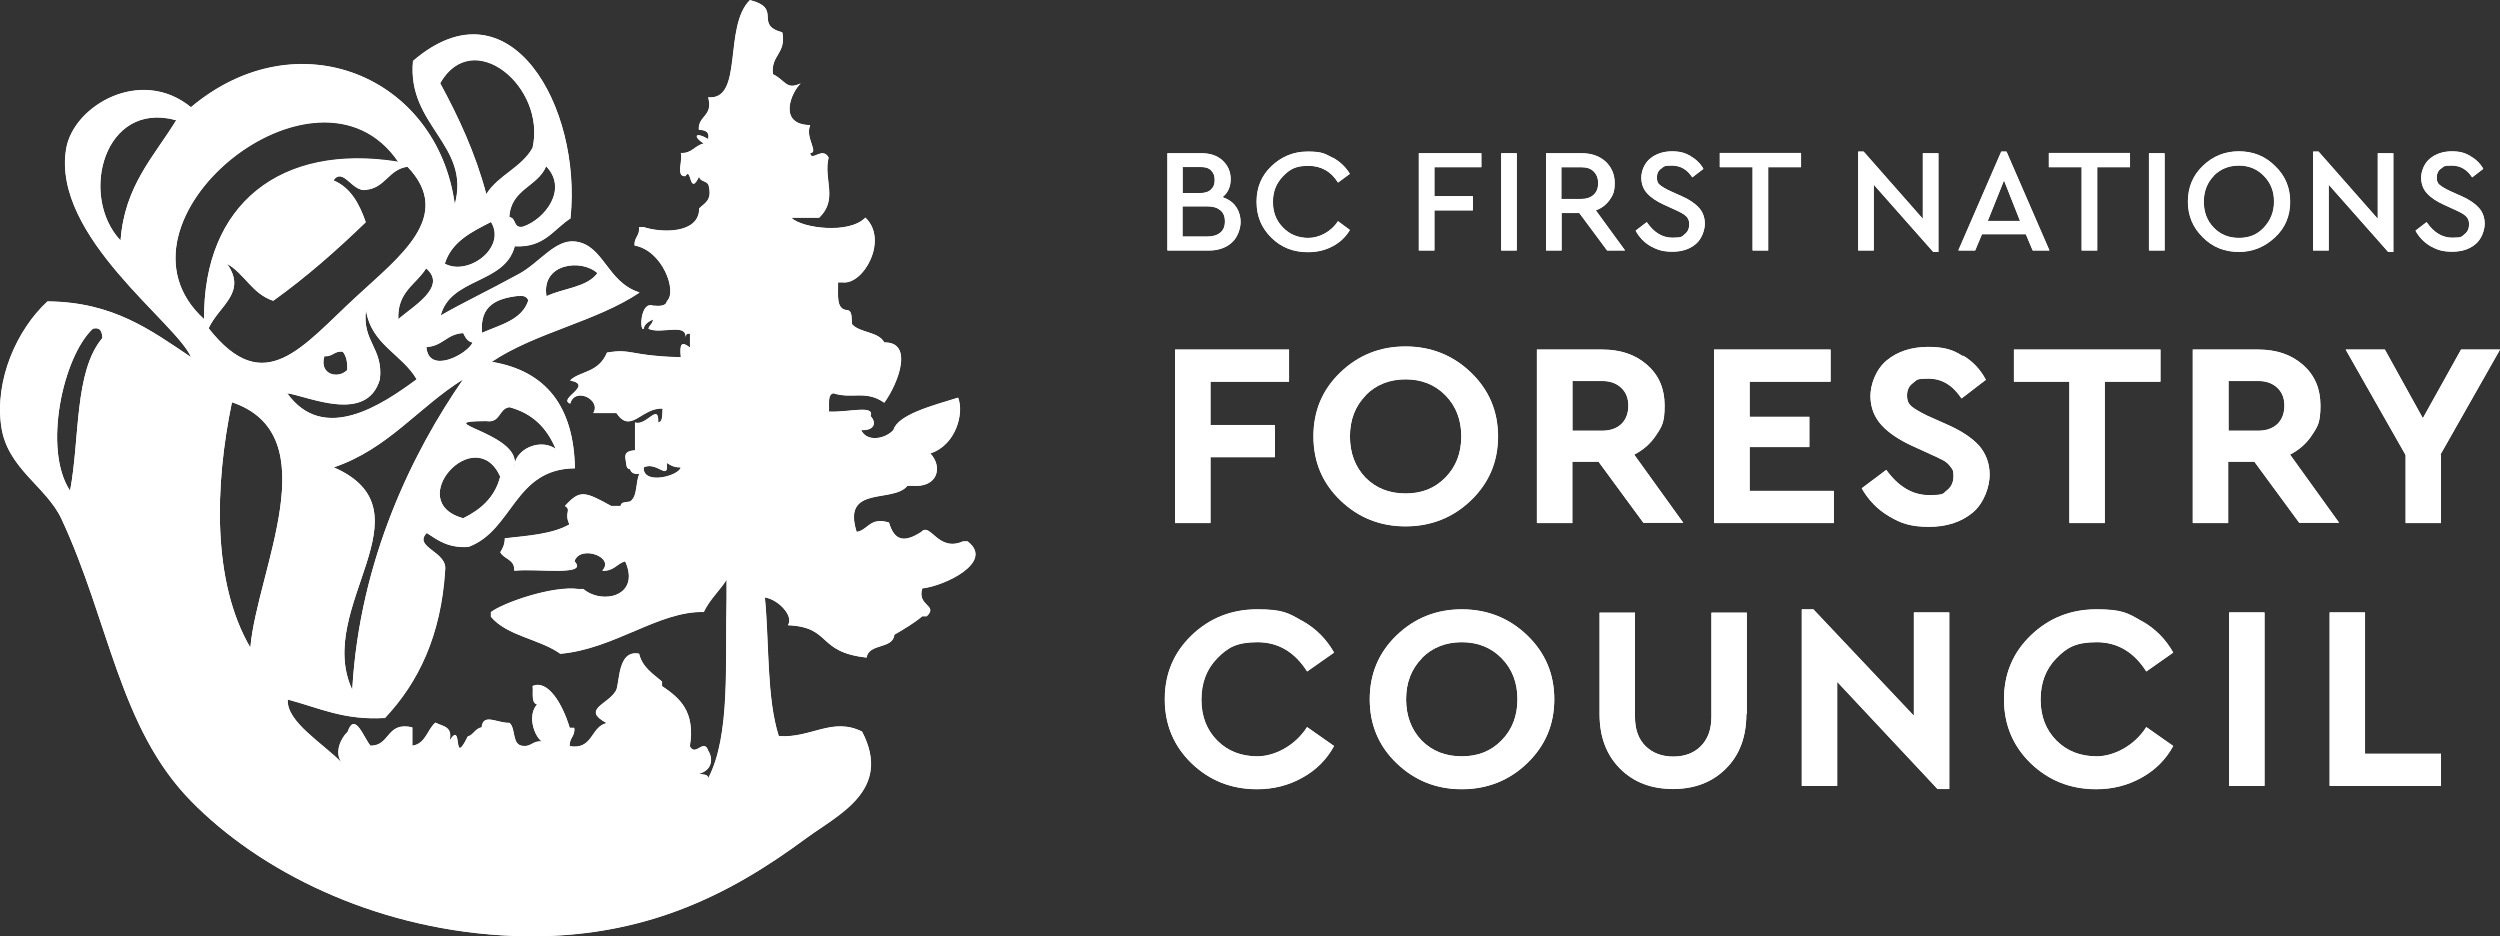 <?xml version="1.0" encoding="UTF-8"?>
<svg xmlns="http://www.w3.org/2000/svg" id="Layer_1" version="1.1" viewBox="9.3 0.2 1059.5 396.82" width="1059.5" height="396.82">
  <rect x="9.3" y="0.2" width="1059.5" height="396.82" fill="#333333" stroke="none"/>
  <defs>
    <style>
      .st0 {
        fill: #fff;
      }
    </style>
  </defs>
  <g>
    <g>
      <path class="st0" d="M533.1,87.8c1.3,1.8,2,4.1,2,6.6s-1.2,6.4-3.7,8.6c-2.4,2.2-5.7,3.4-9.6,3.4h-17.7v-41.2h14.4c3.8,0,6.7,1,8.9,3s3.5,4.7,3.5,7.9-1.1,5.8-3.5,7.7c2.4.8,4.4,2.1,5.7,4h-.1ZM510.5,70.9v11.2h7.3c2,0,3.7-.5,4.7-1.5,1.1-1,1.6-2.3,1.6-4.1s-.5-3-1.6-4.1-2.6-1.4-4.7-1.4h-7.3,0ZM526.6,98.8c1.3-1.1,1.9-2.7,1.9-4.7s-.6-3.6-1.9-4.7c-1.3-1.1-3-1.7-5.4-1.7h-10.7v12.8h10.7c2.3,0,4.1-.6,5.4-1.7h0Z"></path>
      <path class="st0" d="M574.1,67c3.1,1.7,5.6,4.1,7.3,6.9l-5,3.7c-3-4.8-7.3-7.1-12.6-7.1s-7.8,1.4-10.7,4.4-4.3,6.5-4.3,10.9,1.4,8,4.3,10.9c2.8,2.9,6.4,4.4,10.7,4.4s9.5-2.3,12.6-7.1l5,3.7c-1.7,2.9-4.2,5.3-7.3,6.9-3.1,1.7-6.6,2.5-10.5,2.5-6.1,0-11.3-2-15.4-6.1-4.2-4.1-6.3-9.1-6.3-15.2s2.1-11.1,6.3-15.1,9.3-6.2,15.3-6.2,7.2.8,10.4,2.5l.2.2Z"></path>
      <path class="st0" d="M637.1,71.1h-19.9v12.3h16.3v6h-16.3v17h-6.6v-41.2h26.5v6Z"></path>
      <path class="st0" d="M652.1,106.4h-6.6v-41.2h6.6v41.2Z"></path>
      <path class="st0" d="M690.4,106.4l-11.8-15.9h-7.5v15.9h-6.6v-41.2h15c4.2,0,7.5,1.1,10.2,3.5,2.5,2.3,3.9,5.4,3.9,9.1s-.7,5.1-2.1,7.1c-1.4,2-3.4,3.6-5.9,4.5l12.4,17h-7.5ZM671,84.6h8.3c2.3,0,4.1-.6,5.4-1.8,1.3-1.2,1.9-2.8,1.9-4.9s-.6-3.7-1.9-5-3-1.8-5.4-1.8h-8.3v13.6h0Z"></path>
      <path class="st0" d="M725.7,66.4c2.3,1.3,4.2,3.1,5.5,5.4l-4.7,3.6c-2.2-3.4-5.1-5-8.7-5s-3.2.4-4.5,1.3-1.8,2.1-1.8,3.8.4,2.5,1.3,3.2c.9.7,2.3,1.6,4.5,2.6l4.7,2.1c3.4,1.5,5.8,3.2,7.4,5,1.6,1.8,2.4,4.1,2.4,6.7s-1.3,6.5-3.9,8.6c-2.6,2.2-5.9,3.2-9.9,3.2s-6.4-.8-9.1-2.3-4.9-3.8-6.4-6.6l4.7-3.6c3,4.4,6.6,6.6,10.9,6.6s3.9-.5,5.2-1.5,1.9-2.4,1.9-4.2-.5-2.6-1.4-3.5-2.5-1.7-4.7-2.7l-4.6-2.1c-3-1.4-5.4-2.9-7.1-4.8-1.7-1.8-2.5-4.1-2.5-6.7s1.2-6,3.8-8.1c2.5-2,5.6-3,9.2-3s5.6.7,7.9,2h0Z"></path>
      <path class="st0" d="M772.6,71.1h-13.9v35.3h-6.6v-35.3h-13.9v-6h34.4v6Z"></path>
      <path class="st0" d="M830.8,65.1v41.9h-2.2l-25.2-28.5v27.9h-6.6v-41.9h2.3l25.1,28.5v-27.8h6.6Z"></path>
      <path class="st0" d="M867.9,99.5h-18.6l-2.9,6.9h-7.1l18.2-41.9h2.2l18.2,41.9h-7.1l-2.9-6.9h.1ZM858.6,76.7l-6.9,17.2h13.7l-6.8-17.2Z"></path>
      <path class="st0" d="M912,71.1h-13.9v35.3h-6.6v-35.3h-13.9v-6h34.4v6Z"></path>
      <path class="st0" d="M926.7,106.4h-6.6v-41.2h6.6v41.2Z"></path>
      <path class="st0" d="M973.5,70.6c4.3,4.1,6.4,9.1,6.4,15.1s-2.1,11.1-6.4,15.1-9.3,6.2-15.3,6.2-11.2-2-15.3-6.2c-4.2-4.1-6.3-9.1-6.3-15.1s2.1-11.1,6.3-15.1c4.2-4.1,9.3-6.2,15.3-6.2s11.1,2,15.3,6.2ZM947.5,74.8c-2.7,2.8-4.2,6.5-4.2,10.9s1.4,8.1,4.2,11c2.8,2.9,6.3,4.4,10.7,4.4s7.8-1.4,10.6-4.4,4.3-6.6,4.3-11-1.4-7.9-4.3-10.9c-2.8-2.9-6.4-4.4-10.6-4.4s-7.8,1.4-10.7,4.3h0Z"></path>
      <path class="st0" d="M1023.6,65.1v41.9h-2.2l-25.2-28.5v27.9h-6.6v-41.9h2.3l25.1,28.5v-27.8h6.6Z"></path>
      <path class="st0" d="M1056.2,66.4c2.3,1.3,4.2,3.1,5.5,5.4l-4.7,3.6c-2.2-3.4-5.1-5-8.7-5s-3.2.4-4.5,1.3c-1.2.8-1.8,2.1-1.8,3.8s.4,2.5,1.3,3.2,2.3,1.6,4.5,2.6l4.7,2.1c3.4,1.5,5.8,3.2,7.4,5s2.4,4.1,2.4,6.7-1.3,6.5-3.9,8.6c-2.6,2.2-5.9,3.2-9.9,3.2s-6.4-.8-9.1-2.3c-2.7-1.6-4.9-3.8-6.4-6.6l4.7-3.6c3,4.4,6.6,6.6,10.9,6.6s3.9-.5,5.2-1.5,1.9-2.4,1.9-4.2-.5-2.6-1.4-3.5-2.5-1.7-4.7-2.7l-4.6-2.1c-3-1.4-5.4-2.9-7.1-4.8-1.7-1.8-2.5-4.1-2.5-6.7s1.2-6,3.8-8.1c2.5-2,5.6-3,9.2-3s5.6.7,7.9,2h0Z"></path>
      <path class="st0" d="M555.6,162h-33.3v18.4h27.3v13.6h-27.3v27.9h-15v-73.5h48.3v13.6h0Z"></path>
      <path class="st0" d="M632.7,158.1c7.6,7.3,11.5,16.3,11.5,27.1s-3.9,19.8-11.5,27.1c-7.6,7.3-16.9,11-27.7,11s-20-3.7-27.6-11c-7.6-7.3-11.4-16.3-11.4-27.1s3.8-19.8,11.4-27.1c7.6-7.3,16.8-11,27.6-11s20.1,3.7,27.7,11ZM588.1,167.8c-4.5,4.6-6.7,10.4-6.7,17.4s2.2,12.9,6.6,17.5c4.5,4.5,10.1,6.7,17,6.7s12.4-2.2,16.9-6.8,6.7-10.4,6.7-17.4-2.2-12.8-6.7-17.4-10.2-6.8-16.9-6.8-12.5,2.2-17,6.8h.1Z"></path>
      <path class="st0" d="M705.9,221.9l-19.1-26h-11.1v26h-15v-73.5h27.6c7.8,0,14.1,2.1,19.1,6.5,5,4.4,7.4,10.1,7.4,17.2s-1.1,8.8-3.5,12.4c-2.3,3.6-5.5,6.4-9.4,8.4l20.8,28.9h-17,.1ZM675.7,182.8h12.6c3.5,0,6.2-1,8.2-2.9,1.9-1.9,2.9-4.5,2.9-7.7s-1-5.7-3-7.6-4.7-2.9-8.1-2.9h-12.6v21.2Z"></path>
      <path class="st0" d="M785.2,162h-34.4v14.9h25.3v12.8h-25.3v18.6h35.7v13.6h-50.8v-73.5h49.4v13.6h0Z"></path>
      <path class="st0" d="M841.3,151c4.2,2.5,7.3,5.9,9.6,10.2l-10.3,7.9c-3.8-5.7-8.4-8.4-14-8.4s-4.8.6-6.5,1.8-2.6,2.9-2.6,5.3.6,3.5,1.9,4.7c1.3,1.1,3.6,2.4,6.6,3.9l8.3,3.7c6.2,2.7,10.8,5.8,13.7,9,2.9,3.4,4.5,7.4,4.5,12.4s-2.4,12-7.2,16c-4.9,4-11,6-18.5,6s-11.8-1.4-16.8-4.4c-5-2.9-8.8-6.9-11.7-11.9l10.4-7.8c5.1,7.1,11.2,10.7,18.1,10.7s5.8-.7,7.7-2.1c1.8-1.4,2.7-3.5,2.7-6s-.4-2.8-1.3-4c-.8-1.1-1.8-2-2.9-2.6-1.1-.6-2.8-1.4-5.2-2.5l-7.9-3.6c-5.7-2.6-10.2-5.6-13.2-8.9s-4.7-7.4-4.7-12.3,2.3-11.3,6.9-15.1,10.5-5.7,17.5-5.7,10.6,1.2,14.6,3.8h.2Z"></path>
      <path class="st0" d="M924.9,162h-23.6v59.9h-15v-59.9h-23.5v-13.6h62.1v13.6h-.1Z"></path>
      <path class="st0" d="M983.8,221.9l-19.1-26h-11.1v26h-15v-73.5h27.6c7.8,0,14.1,2.1,19.1,6.5,5,4.4,7.4,10.1,7.4,17.2s-1.1,8.8-3.5,12.4c-2.3,3.6-5.5,6.4-9.4,8.4l20.8,28.9h-17,.1ZM953.8,182.8h12.6c3.5,0,6.2-1,8.2-2.9,1.9-1.9,2.9-4.5,2.9-7.7s-1-5.7-3-7.6-4.7-2.9-8.1-2.9h-12.6v21.2Z"></path>
      <path class="st0" d="M1043.8,193v28.9h-15v-28.8l-25.4-44.7h16.6l16.1,29.1,16.2-29.1h16.5l-25.3,44.6h.1Z"></path>
      <path class="st0" d="M561.3,263.4c5.7,3.2,10.2,7.7,13.4,13.4l-11.4,8c-5.2-8.2-12.2-12.4-21-12.4s-12.6,2.2-17.1,6.8c-4.5,4.6-6.7,10.4-6.7,17.5s2.2,12.8,6.7,17.4c4.5,4.5,10.2,6.7,17.1,6.7s15.8-4.2,21-12.4l11.4,8c-3.1,5.7-7.6,10.2-13.4,13.4-5.7,3.2-12.1,4.9-19.2,4.9-11,0-20.2-3.7-27.8-11-7.5-7.3-11.3-16.3-11.3-27.1s3.8-19.8,11.4-27.1c7.6-7.3,16.9-11,27.8-11s13.3,1.6,19,4.9h.1Z"></path>
      <path class="st0" d="M656.5,269.5c7.6,7.3,11.5,16.3,11.5,27.1s-3.9,19.8-11.5,27.1c-7.6,7.3-16.9,11-27.7,11s-20-3.7-27.6-11c-7.6-7.3-11.4-16.3-11.4-27.1s3.8-19.8,11.4-27.1,16.8-11,27.6-11,20.1,3.7,27.7,11ZM611.9,279.2c-4.5,4.6-6.7,10.4-6.7,17.4s2.2,12.9,6.6,17.5c4.5,4.5,10.1,6.7,17,6.7s12.4-2.2,16.9-6.8,6.7-10.4,6.7-17.4-2.2-12.8-6.7-17.4c-4.5-4.6-10.2-6.8-16.9-6.8s-12.5,2.2-17,6.8h.1Z"></path>
      <path class="st0" d="M749.4,302.9c0,9.6-2.9,17.4-8.7,23.1-5.8,5.8-13.3,8.6-22.4,8.6s-16.6-2.8-22.4-8.6c-5.8-5.8-8.7-13.5-8.7-23.1v-43h15v44.2c0,5.4,1.5,9.4,4.5,12.4,3,2.9,6.9,4.4,11.7,4.4s8.7-1.4,11.7-4.4c2.9-2.9,4.5-7,4.5-12.4v-44.2h15v43h0Z"></path>
      <path class="st0" d="M835.4,259.8v74.8h-5l-42.5-45.4v44.1h-15v-74.8h4.9l42.6,45.1v-43.8h15Z"></path>
      <path class="st0" d="M916.9,263.4c5.7,3.2,10.2,7.7,13.4,13.4l-11.4,8c-5.2-8.2-12.2-12.4-21-12.4s-12.6,2.2-17.1,6.8c-4.5,4.6-6.7,10.4-6.7,17.5s2.2,12.8,6.7,17.4c4.5,4.5,10.2,6.7,17.1,6.7s15.8-4.2,21-12.4l11.4,8c-3.1,5.7-7.6,10.2-13.4,13.4-5.7,3.2-12.1,4.9-19.2,4.9-11,0-20.2-3.7-27.8-11-7.5-7.3-11.3-16.3-11.3-27.1s3.8-19.8,11.4-27.1c7.6-7.3,16.9-11,27.8-11s13.3,1.6,19,4.9h.1Z"></path>
      <path class="st0" d="M969,333.3h-15v-73.5h15v73.5Z"></path>
      <path class="st0" d="M1011.6,319.7h32.2v13.6h-47.2v-73.5h15v59.9h0Z"></path>
    </g>
    <path class="st0" d="M419.4,229.7h-1.9c-10.7,4.7-13.8-8.3-17.7-4-7.1,4.6-11.4,3.9-13.7-4-8.2-2.4-8.6,3.1-13.7,4-6.4-20.1,15.5-12,21.5-19.6h1.9c11.2,1,13.1-8.2,7.8-13.7,10.8-3.5,14.4-16.9,11.8-23.6-11,3.4-25.5,7.2-27.4,13.7-3.4,3.8-11.3,5.3-13.7,0,5.5.3,6.7-3,4-5.9,1.8-4.9-9.1-1.5-17.7-1.9.3-2.9-.7-7.2,1.9-7.8,8.1,2.6,13.7-1.5,21.6,4,6.3-8.8,12.3-25.8,0-25.5-2.4-4.7-10.5-4-13.7-7.8-.3-2.3.3-5.6-1.9-5.9-5-.2-3.9-6.6-4-11.8h1.9c8.9,1.2,19.6-18.1,9.7-27.4-6.8,7.1-26.6,4.5-31.2.2,0,0-.1,0-.2-.2h11.8c8.2-7.9,1.7-16.2,4-25.5-2.6-4.8-7.3,2.1-7.8-1.9,3.8-.2-2.3-6.6,0-11.8-14.2-.3-7.7-14.5-4-17.7-6.2,3-6.5-1.4-11.8-3.9-1-8.2,5.7-8.6,4-17.7-12.3-3.4.3-10.1-13.7-13.7-11.4,11.2-2.6,42.6-17.7,41.2,2.2,8.1-4.2,7.6-4,13.7,2.4.2,4.7.6,4,4-5.2-3.1-6.8-1.4-1.9,1.9-3.8.8-5,4.3-9.7,4,1,2.8-2.3,10.2,1.9,9.8,2.7-4.5,1.6,9.1,5.9,0h0c0,2.5,3.5,1.8,4,4,1.6,6.3-1.7,7.4-4,9.7h0c0,10.9-16.1,10.4-23.6,7.9h-1.9c.4,3.8-2.2,4.4-1.9,7.8,11.9,2.1,18.2,19.6,13.7,23.6-.4,2.2-3.1,2.1-5.9,1.9-5.4-1.9-5.7,11-4,9.8.4-2.2,2.1-3,4-4,0,2-1.6,2.3-1.9,4,5.3,2.4,16.1-2.6,15.7,3.6.1-1,.4-1.9,1.9-1.5v5.9c-3.5-2.8-4.5-1.8-3.9,4h-1.9c-19.5-.6-19-3.7-29.4-1.9-3.5,8.7-11.7,7.8-15.6,11.8,10.3,2-5.5,7.8,0,9.8,2-7.3,13.3-1.6,9.8,4h9.8c6.1,9.1,10.6-2.4,19.6-1.9-.3,2.3.3,5.6-1.9,5.9.3-8.7-5,1.7-9.8,0v11.8c-2.4.2-4.7.6-4,4,.4,1.5,0,3.9,1.9,4,.2,0,.4-.1.7-.2-.2,0-.4.1-.7.2.4,1.5,1.6,2.2,4,1.9-1.8,3.5-.7,9.7-4,11.8-1.5.4-3.9,0-4,1.9h.2-4.2c-11.4-6.3-13.3-6.9-19.6,0,2.9,1.7-.5,2.9,1.9,7.8-7.1,4.1-17.5,4.8-27.4,5.9,0,2.6-.9,4.3-1.9,5.9,1.5,3,6.2,2.9,5.9,7.8,10.4-1,31.6,2.4,25.5-4h0c2.3-7.1,17.4-1.8,11.8,4,4.9.3,6.1-3,9.7-4,6.7,14.8-9.6,18.6-17.7,11.8h-1.9c-11.2-1.6-32.5,6-37.3,9.8v1.9c6.8,8.2,20.6,9.4,29.4,15.7,22.9-2,41.8-18.2,60.8-17.7,2.5-5.3,6.7-9,9.7-13.7,1.8-.8,3.9-1.3,5.8-1.4-1.9.2-4,.6-5.8,1.4v7.8c-.7,27.3,1.8,58.1-7.8,76.4,0-1.9-2.4-1.5-4-1.9,5.9-1.6,6-6.7,4-9.8-1.9-5.5-5.3,2.8-7.8-1.9,2.4-14.9-4.4-20.5-11.8-25.5h0v-1.9c-3.9-3.4-8.3-6-9.7-11.8-9.3-1.8-8.1,12.7-9.8,15.7-3.4,5.9-14.8,7.9-3.9,13.7-6.9,1.6-5.7,11.4-15.7,9.8-.3-3.6,2.4-4.2,1.9-7.8h-1.9c-3.2-10.6-9.4-20.5-15.7-17.7.3,2.9-.7,7.2,1.9,7.8h0c-4.1,4.4-1.5,13.1,2,15.7-3.8-.4-4.4,2.2-7.8,1.9-5.1-.2-3.1-7.3-5.9-9.8-5.2.2-11.2-4.3-11.8,1.9h0c-2.8.5-3.4,3.2-5.9,3.9h0c-6.8,13.9-1.8-7.7-7.8,1.9,1.7-6.3-3-6.2-5.9-7.8-3.5,3-4.1,9-9.8,9.8v-7.8c-11.1-2.5-9.2,7.8-17.7,7.8-2.7-2.9-6.6-14.9-9.7-5.9h0c-2.8,2.6-5.9,8.9-2.4,13.2-7.7-8.1-23.7-17.4-23-26.9,13,3.4,23.8,8.9,41.2,7.8,14.2-15.1,23.8-35,25.5-62.7,1.1-7.8-13.7-9.6-7.8-15.7,4.7,3.1,9.2,6.5,17.7,5.9,19-7.1,19.3-33.1,45.1-33.3-.5-26.3-12.3-41.3-35.3-45.1,18.4-12.4,44.4-17.1,62.7-29.4-14-4.4-15.1-20.3-27.4-21.6-8.4-.9-15.1,9.1-23.6,13.7-13.3,7.3-24.4,12.5-33.3,17.7,4.1-16.2,27.2-13.3,31.4-29.4,12.5.7,16.3-7.1,23.6-11.8,5-47.3-25.7-102-66.7-66.7-2.6,27.5,24.6,35.5,17.7,60.8-7.4-54.4-66.6-79.2-111.8-41.2-21.3-17.4-49.9-.6-52.9,17.7-6.1,37.1,47.1,73.9,52.9,88.2-16.9-11.3-32.9-23.4-60.8-23.6-13,12-22.4,33.2-19.6,52.9,2.5,17.9,19,25.4,25.5,39.2,20.3,43.5,24.5,88.6,54.9,119.6,29.3,29.9,77,53.5,131.4,56.9,58.6,3.7,97.6-17.7,129.4-41.2,13.5-9.9,36.5-20.3,23.6-45.1-12.6-6.3-21.9,3-35.3,1.9-5.2-16.3-4-39.2-5.9-58.8v-5.9h0v5.9c6,1,12.4,8.1,9.8,11.8,18.6.8,12.1,11.4,33.3,13.7,1-6.2,11.1-3.4,11.8-9.7,4.1-2.4,8.2-4.8,11.8-7.8,0-.2-.1-.4-.2-.6,0,.2.1.4.2.6h1.9c5-4.8-4.2-4.2-1.9-11.8,9.7-1.1,30.2-11.1,19.6-19.6l-.4-.4ZM338.9,19.8h-.1c0,.1,0,0,0-.1h.1ZM256.8,249.6c.6.6,1.1,1.1,1.7,1.6-.6-.5-1.1-1-1.7-1.6ZM282.1,198.3c5.6-2.7,10.7,6.1,9.8-1.9,1.5,1,3.1,2,5.9,1.9-.5,3.6-16.2,7.8-15.7,0ZM240.9,70.8c9.3,9.8-.7,22.4-9.8,25.5-4.4,1-2.8-3.8-5.9-4,.5-11.9,12-12.9,15.6-21.6h.1ZM195.8,35.6c13.8-24.4,45.1,1.3,39.2,27.4-4.7,8.4-14.6,11.6-19.6,19.6-4.7-17.6-11.8-32.7-19.6-47.1h0ZM217.4,94.3c6.7,11-9.8,23.1-19.6,17.7,2.9-9.4,11.4-13.5,19.6-17.7ZM38.9,208.1c-11.5-17.6-2.9-56.8,9.8-68.6,3.4-.7,3.8,1.5,4,4-12,14.2-9.5,42.7-13.7,64.7h-.1ZM131.1,166.9c9.1,1.4,33.7,12.9,39.2-5.9,1.5-13.3-7.6-15.8-5.9-29.4,2.2,14.7,15.3,18.7,21.5,29.4-14.9,11-39.5,27.4-54.9,5.9h.1ZM146.8,151.2c3.6.3,4.2-2.4,7.8-1.9,1.5,1.7,2.1,4.5,1.9,7.8-3.8,3.9-12,2-9.7-5.9h0ZM158.5,292.4c-16-34.9,34.7-75.5-7.8-94.1,23-7.7,35.9-25.5,54.9-37.3-21.2,30.5-43.9,76.4-47,131.4h-.1ZM205.6,219.9c-25.6-7,5.1-41,15.7-17.7-2.2,8.8-8.2,14-15.7,17.7ZM225.2,172.8c9.8,2.6,15.9,8.8,19.6,17.7-5.9-4.2-15.4-.8-17.3,5.8,0,.7-.1,1.3-.3,2.1,0-.7.1-1.4.3-2.1.2-12.9-37-17.6-12.1-17.6,6.1.9,5.2-5.3,9.8-5.9h-.1ZM262.5,116c-4.4,6.1-14.6,6.4-21.6,9.8-2.3-14,14.8-16,21.6-9.8ZM229.2,125.7c2.2-.3,3.5.4,4,1.9-2.7,8.3-11.9,10.3-19.6,13.7-1.1-11.6,6.2-14.7,15.7-15.7h-.1ZM205.6,141.4c.9,1.7,1.7,3.6,4,4-2.1,4.9-18.7,13.8-19.6,1.9,6.9-.3,8.7-5.6,15.6-5.9h0ZM178.1,135.6c-.5-11.7,7.5-14.7,11.8-21.6,9.3,7.9-6.1,16.5-11.8,21.6ZM84,51.2c-9.4,15.4-21.9,27.7-23.6,51-17.7-18.8-7.1-59.6,23.6-51ZM178.1,68.9c-49.9-8-82.7,18-82.3,66.7-45.2-41.1,48-117.3,82.3-66.7ZM97.7,139.4c4.4-9.7,16.5-15.1,7.8-27.4,7.5,4.3,10.7,12.8,19.6,15.7,14.1-10.1,26.9-21.4,39.2-33.3-2.7-7.7-6.3-14.6-13.7-17.7,4.1-5.8,8,5,13.7,4,8.4-.8,9.6-8.7,17.7-9.8,20,20.9-3.5,38.2-21.5,54.9-23,21.1-39,43.8-62.7,13.7h0ZM115.4,274.7c-16.3-27.8-15.1-68.9-7.8-104,41.2,13.9,10.6,71.4,7.8,104Z"></path>
  </g>
  <g>
    <g>
      <path class="st0" d="M533,87.7c1.3,1.8,2,4.1,2,6.6s-1.2,6.4-3.7,8.6c-2.4,2.2-5.7,3.4-9.6,3.4h-17.7v-41.2h14.4c3.8,0,6.7,1,8.9,3s3.5,4.7,3.5,7.9-1.1,5.8-3.5,7.7c2.4.8,4.4,2.1,5.7,4h-.1ZM510.5,70.8v11.2h7.3c2,0,3.7-.5,4.7-1.5,1.1-1,1.6-2.3,1.6-4.1s-.5-3-1.6-4.1-2.6-1.4-4.7-1.4h-7.3,0ZM526.5,98.7c1.3-1.1,1.9-2.7,1.9-4.7s-.6-3.6-1.9-4.7c-1.3-1.1-3-1.7-5.4-1.7h-10.7v12.8h10.7c2.3,0,4.1-.6,5.4-1.7h0Z"></path>
      <path class="st0" d="M574,66.9c3.1,1.7,5.6,4.1,7.3,6.9l-5,3.7c-3-4.8-7.3-7.1-12.6-7.1s-7.8,1.4-10.7,4.4-4.3,6.5-4.3,10.9,1.4,8,4.3,10.9c2.8,2.9,6.4,4.4,10.7,4.4s9.5-2.3,12.6-7.1l5,3.7c-1.7,2.9-4.2,5.3-7.3,6.9-3.1,1.7-6.6,2.5-10.5,2.5-6.1,0-11.3-2-15.4-6.1-4.2-4.1-6.3-9.1-6.3-15.2s2.1-11.1,6.3-15.1,9.3-6.2,15.3-6.2,7.2.8,10.4,2.5l.2.2Z"></path>
      <path class="st0" d="M637.1,71h-19.9v12.3h16.3v6h-16.3v17h-6.6v-41.2h26.5v6Z"></path>
      <path class="st0" d="M652.1,106.3h-6.6v-41.2h6.6v41.2Z"></path>
      <path class="st0" d="M690.4,106.3l-11.8-15.9h-7.5v15.9h-6.6v-41.2h15c4.2,0,7.5,1.1,10.2,3.5,2.5,2.3,3.9,5.4,3.9,9.1s-.7,5.1-2.1,7.1c-1.4,2-3.4,3.6-5.9,4.5l12.4,17h-7.5ZM671,84.5h8.3c2.3,0,4.1-.6,5.4-1.8,1.3-1.2,1.9-2.8,1.9-4.9s-.6-3.7-1.9-5-3-1.8-5.4-1.8h-8.3v13.6h0Z"></path>
      <path class="st0" d="M725.7,66.3c2.3,1.3,4.2,3.1,5.5,5.4l-4.7,3.6c-2.2-3.4-5.1-5-8.7-5s-3.2.4-4.5,1.3-1.8,2.1-1.8,3.8.4,2.5,1.3,3.2c.9.7,2.3,1.6,4.5,2.6l4.7,2.1c3.4,1.5,5.8,3.2,7.4,5,1.6,1.8,2.4,4.1,2.4,6.7s-1.3,6.5-3.9,8.6c-2.6,2.2-5.9,3.2-9.9,3.2s-6.4-.8-9.1-2.3-4.9-3.8-6.4-6.6l4.7-3.6c3,4.4,6.6,6.6,10.9,6.6s3.9-.5,5.2-1.5,1.9-2.4,1.9-4.2-.5-2.6-1.4-3.5-2.5-1.7-4.7-2.7l-4.6-2.1c-3-1.4-5.4-2.9-7.1-4.8-1.7-1.8-2.5-4.1-2.5-6.7s1.2-6,3.8-8.1c2.5-2,5.6-3,9.2-3s5.6.7,7.9,2h0Z"></path>
      <path class="st0" d="M772.5,71h-13.9v35.3h-6.6v-35.3h-13.9v-6h34.4v6Z"></path>
      <path class="st0" d="M830.8,65v41.9h-2.2l-25.2-28.5v27.9h-6.6v-41.9h2.3l25.1,28.5v-27.8h6.6Z"></path>
      <path class="st0" d="M867.8,99.4h-18.6l-2.9,6.9h-7.1l18.2-41.9h2.2l18.2,41.9h-7.1l-2.9-6.9h.1ZM858.6,76.6l-6.9,17.2h13.7l-6.8-17.2Z"></path>
      <path class="st0" d="M912,71h-13.9v35.3h-6.6v-35.3h-13.9v-6h34.4v6Z"></path>
      <path class="st0" d="M926.6,106.3h-6.6v-41.2h6.6v41.2Z"></path>
      <path class="st0" d="M973.4,70.5c4.3,4.1,6.4,9.1,6.4,15.1s-2.1,11.1-6.4,15.1-9.3,6.2-15.3,6.2-11.2-2-15.3-6.2c-4.2-4.1-6.3-9.1-6.3-15.1s2.1-11.1,6.3-15.1c4.2-4.1,9.3-6.2,15.3-6.2s11.1,2,15.3,6.2ZM947.4,74.7c-2.7,2.8-4.2,6.5-4.2,10.9s1.4,8.1,4.2,11c2.8,2.9,6.3,4.4,10.7,4.4s7.8-1.4,10.6-4.4,4.3-6.6,4.3-11-1.4-7.9-4.3-10.9c-2.8-2.9-6.4-4.4-10.6-4.4s-7.8,1.4-10.7,4.3h0Z"></path>
      <path class="st0" d="M1023.6,65v41.9h-2.2l-25.2-28.5v27.9h-6.6v-41.9h2.3l25.1,28.5v-27.8h6.6Z"></path>
      <path class="st0" d="M1056.2,66.3c2.3,1.3,4.2,3.1,5.5,5.4l-4.7,3.6c-2.2-3.4-5.1-5-8.7-5s-3.2.4-4.5,1.3c-1.2.8-1.8,2.1-1.8,3.8s.4,2.5,1.3,3.2,2.3,1.6,4.5,2.6l4.7,2.1c3.4,1.5,5.8,3.2,7.4,5s2.4,4.1,2.4,6.7-1.3,6.5-3.9,8.6c-2.6,2.2-5.9,3.2-9.9,3.2s-6.4-.8-9.1-2.3c-2.7-1.6-4.9-3.8-6.4-6.6l4.7-3.6c3,4.4,6.6,6.6,10.9,6.6s3.9-.5,5.2-1.5,1.9-2.4,1.9-4.2-.5-2.6-1.4-3.5-2.5-1.7-4.7-2.7l-4.6-2.1c-3-1.4-5.4-2.9-7.1-4.8-1.7-1.8-2.5-4.1-2.5-6.7s1.2-6,3.8-8.1c2.5-2,5.6-3,9.2-3s5.6.7,7.9,2h0Z"></path>
      <path class="st0" d="M555.6,161.9h-33.3v18.4h27.3v13.6h-27.3v27.9h-15v-73.5h48.3v13.6h0Z"></path>
      <path class="st0" d="M632.6,158c7.6,7.3,11.5,16.3,11.5,27.1s-3.9,19.8-11.5,27.1c-7.6,7.3-16.9,11-27.7,11s-20-3.7-27.6-11c-7.6-7.3-11.4-16.3-11.4-27.1s3.8-19.8,11.4-27.1c7.6-7.3,16.8-11,27.6-11s20.1,3.7,27.7,11ZM588.1,167.7c-4.5,4.6-6.7,10.4-6.7,17.4s2.2,12.9,6.6,17.5c4.5,4.5,10.1,6.7,17,6.7s12.4-2.2,16.9-6.8,6.7-10.4,6.7-17.4-2.2-12.8-6.7-17.4-10.2-6.8-16.9-6.8-12.5,2.2-17,6.8h.1Z"></path>
      <path class="st0" d="M705.8,221.8l-19.1-26h-11.1v26h-15v-73.5h27.6c7.8,0,14.1,2.1,19.1,6.5,5,4.4,7.4,10.1,7.4,17.2s-1.1,8.8-3.5,12.4c-2.3,3.6-5.5,6.4-9.4,8.4l20.8,28.9h-17,.1ZM675.7,182.7h12.6c3.5,0,6.2-1,8.2-2.9,1.9-1.9,2.9-4.5,2.9-7.7s-1-5.7-3-7.6-4.7-2.9-8.1-2.9h-12.6v21.2Z"></path>
      <path class="st0" d="M785.2,161.9h-34.4v14.9h25.3v12.8h-25.3v18.6h35.7v13.6h-50.8v-73.5h49.4v13.6h0Z"></path>
      <path class="st0" d="M841.3,150.9c4.2,2.5,7.3,5.9,9.6,10.2l-10.3,7.9c-3.8-5.7-8.4-8.4-14-8.4s-4.8.6-6.5,1.8-2.6,2.9-2.6,5.3.6,3.5,1.9,4.7c1.3,1.1,3.6,2.4,6.6,3.9l8.3,3.7c6.2,2.7,10.8,5.8,13.7,9,2.9,3.4,4.5,7.4,4.5,12.4s-2.4,12-7.2,16c-4.9,4-11,6-18.5,6s-11.8-1.4-16.8-4.4c-5-2.9-8.8-6.9-11.7-11.9l10.4-7.8c5.1,7.1,11.2,10.7,18.1,10.7s5.8-.7,7.7-2.1c1.8-1.4,2.7-3.5,2.7-6s-.4-2.8-1.3-4c-.8-1.1-1.8-2-2.9-2.6-1.1-.6-2.8-1.4-5.2-2.5l-7.9-3.6c-5.7-2.6-10.2-5.6-13.2-8.9s-4.7-7.4-4.7-12.3,2.3-11.3,6.9-15.1,10.5-5.7,17.5-5.7,10.6,1.2,14.6,3.8h.2Z"></path>
      <path class="st0" d="M924.9,161.9h-23.6v59.9h-15v-59.9h-23.5v-13.6h62.1v13.6h-.1Z"></path>
      <path class="st0" d="M983.8,221.8l-19.1-26h-11.1v26h-15v-73.5h27.6c7.8,0,14.1,2.1,19.1,6.5,5,4.4,7.4,10.1,7.4,17.2s-1.1,8.8-3.5,12.4c-2.3,3.6-5.5,6.4-9.4,8.4l20.8,28.9h-17,.1ZM953.7,182.7h12.6c3.5,0,6.2-1,8.2-2.9,1.9-1.9,2.9-4.5,2.9-7.7s-1-5.7-3-7.6-4.7-2.9-8.1-2.9h-12.6v21.2Z"></path>
      <path class="st0" d="M1043.8,192.9v28.9h-15v-28.8l-25.4-44.7h16.6l16.1,29.1,16.2-29.1h16.5l-25.3,44.6h.1Z"></path>
      <path class="st0" d="M561.2,263.3c5.7,3.2,10.2,7.7,13.4,13.4l-11.4,8c-5.2-8.2-12.2-12.4-21-12.4s-12.6,2.2-17.1,6.8c-4.5,4.6-6.7,10.4-6.7,17.5s2.2,12.8,6.7,17.4c4.5,4.5,10.2,6.7,17.1,6.7s15.8-4.2,21-12.4l11.4,8c-3.1,5.7-7.6,10.2-13.4,13.4-5.7,3.2-12.1,4.9-19.2,4.9-11,0-20.2-3.7-27.8-11-7.5-7.3-11.3-16.3-11.3-27.1s3.8-19.8,11.4-27.1c7.6-7.3,16.9-11,27.8-11s13.3,1.6,19,4.9h.1Z"></path>
      <path class="st0" d="M656.5,269.4c7.6,7.3,11.5,16.3,11.5,27.1s-3.9,19.8-11.5,27.1c-7.6,7.3-16.9,11-27.7,11s-20-3.7-27.6-11c-7.6-7.3-11.4-16.3-11.4-27.1s3.8-19.8,11.4-27.1,16.8-11,27.6-11,20.1,3.7,27.7,11ZM611.9,279.1c-4.5,4.6-6.7,10.4-6.7,17.4s2.2,12.9,6.6,17.5c4.5,4.5,10.1,6.7,17,6.7s12.4-2.2,16.9-6.8,6.7-10.4,6.7-17.4-2.2-12.8-6.7-17.4c-4.5-4.6-10.2-6.8-16.9-6.8s-12.5,2.2-17,6.8h.1Z"></path>
      <path class="st0" d="M749.4,302.8c0,9.6-2.9,17.4-8.7,23.1-5.8,5.8-13.3,8.6-22.4,8.6s-16.6-2.8-22.4-8.6c-5.8-5.8-8.7-13.5-8.7-23.1v-43h15v44.2c0,5.4,1.5,9.4,4.5,12.4,3,2.9,6.9,4.4,11.7,4.4s8.7-1.4,11.7-4.4c2.9-2.9,4.5-7,4.5-12.4v-44.2h15v43h0Z"></path>
      <path class="st0" d="M835.4,259.7v74.8h-5l-42.5-45.4v44.1h-15v-74.8h4.9l42.6,45.1v-43.8h15Z"></path>
      <path class="st0" d="M916.9,263.3c5.7,3.2,10.2,7.7,13.4,13.4l-11.4,8c-5.2-8.2-12.2-12.4-21-12.4s-12.6,2.2-17.1,6.8c-4.5,4.6-6.7,10.4-6.7,17.5s2.2,12.8,6.7,17.4c4.5,4.5,10.2,6.7,17.1,6.7s15.8-4.2,21-12.4l11.4,8c-3.1,5.7-7.6,10.2-13.4,13.4-5.7,3.2-12.1,4.9-19.2,4.9-11,0-20.2-3.7-27.8-11-7.5-7.3-11.3-16.3-11.3-27.1s3.8-19.8,11.4-27.1c7.6-7.3,16.9-11,27.8-11s13.3,1.6,19,4.9h.1Z"></path>
      <path class="st0" d="M969,333.2h-15v-73.5h15v73.5Z"></path>
      <path class="st0" d="M1011.6,319.6h32.2v13.6h-47.2v-73.5h15v59.9h0Z"></path>
    </g>
    <path class="st0" d="M419.3,229.6h-1.9c-10.7,4.7-13.8-8.3-17.7-4-7.1,4.6-11.4,3.9-13.7-4-8.2-2.4-8.6,3.1-13.7,4-6.4-20.1,15.5-12,21.5-19.6h1.9c11.2,1,13.1-8.2,7.8-13.7,10.8-3.5,14.4-16.9,11.8-23.6-11,3.4-25.5,7.2-27.4,13.7-3.4,3.8-11.3,5.3-13.7,0,5.5.3,6.7-3,4-5.9,1.8-4.9-9.1-1.5-17.7-1.9.3-2.9-.7-7.2,1.9-7.8,8.1,2.6,13.7-1.5,21.6,4,6.3-8.8,12.3-25.8,0-25.5-2.4-4.7-10.5-4-13.7-7.8-.3-2.3.3-5.6-1.9-5.9-5-.2-3.9-6.6-4-11.8h1.9c8.9,1.2,19.6-18.1,9.7-27.4-6.8,7.1-26.6,4.5-31.2.2,0,0-.1,0-.2-.2h11.8c8.2-7.9,1.7-16.2,4-25.5-2.6-4.8-7.3,2.1-7.8-1.9,3.8-.2-2.3-6.6,0-11.8-14.2-.3-7.7-14.5-4-17.7-6.2,3-6.5-1.4-11.8-3.9-1-8.2,5.7-8.6,4-17.7-12.3-3.4.3-10.1-13.7-13.7-11.4,11.2-2.6,42.6-17.7,41.2,2.2,8.1-4.2,7.6-4,13.7,2.4.2,4.7.6,4,4-5.2-3.1-6.8-1.4-1.9,1.9-3.8.8-5,4.3-9.7,4,1,2.8-2.3,10.2,1.9,9.8,2.7-4.5,1.6,9.1,5.9,0h0c0,2.5,3.5,1.8,4,4,1.6,6.3-1.7,7.4-4,9.7h0c0,10.9-16.1,10.4-23.6,7.9h-1.9c.4,3.8-2.2,4.4-1.9,7.8,11.9,2.1,18.2,19.6,13.7,23.6-.4,2.2-3.1,2.1-5.9,1.9-5.4-1.9-5.7,11-4,9.8.4-2.2,2.1-3,4-4,0,2-1.6,2.3-1.9,4,5.3,2.4,16.1-2.6,15.7,3.6.1-1,.4-1.9,1.9-1.5v5.9c-3.5-2.8-4.5-1.8-3.9,4h-1.9c-19.5-.6-19-3.7-29.4-1.9-3.5,8.7-11.7,7.8-15.6,11.8,10.3,2-5.5,7.8,0,9.8,2-7.3,13.3-1.6,9.8,4h9.8c6.1,9.1,10.6-2.4,19.6-1.9-.3,2.3.3,5.6-1.9,5.9.3-8.7-5,1.7-9.8,0v11.8c-2.4.2-4.7.6-4,4,.4,1.5,0,3.9,1.9,4,.2,0,.4-.1.7-.2-.2,0-.4.1-.7.2.4,1.5,1.6,2.2,4,1.9-1.8,3.5-.7,9.7-4,11.8-1.5.4-3.9,0-4,1.9h.2-4.2c-11.4-6.3-13.3-6.9-19.6,0,2.9,1.7-.5,2.9,1.9,7.8-7.1,4.1-17.5,4.8-27.4,5.9,0,2.6-.9,4.3-1.9,5.9,1.5,3,6.2,2.9,5.9,7.8,10.4-1,31.6,2.4,25.5-4h0c2.3-7.1,17.4-1.8,11.8,4,4.9.3,6.1-3,9.7-4,6.7,14.8-9.6,18.6-17.7,11.8h-1.9c-11.2-1.6-32.5,6-37.3,9.8v1.9c6.8,8.2,20.6,9.4,29.4,15.7,22.9-2,41.8-18.2,60.8-17.7,2.5-5.3,6.7-9,9.7-13.7,1.8-.8,3.9-1.3,5.8-1.4-1.9.2-4,.6-5.8,1.4v7.8c-.7,27.3,1.8,58.1-7.8,76.4,0-1.9-2.4-1.5-4-1.9,5.9-1.6,6-6.7,4-9.8-1.9-5.5-5.3,2.8-7.8-1.9,2.4-14.9-4.4-20.5-11.8-25.5h0v-1.9c-3.9-3.4-8.3-6-9.7-11.8-9.3-1.8-8.1,12.7-9.8,15.7-3.4,5.9-14.8,7.9-3.9,13.7-6.9,1.6-5.7,11.4-15.7,9.8-.3-3.6,2.4-4.2,1.9-7.8h-1.9c-3.2-10.6-9.4-20.5-15.7-17.7.3,2.9-.7,7.2,1.9,7.8h0c-4.1,4.4-1.5,13.1,2,15.7-3.8-.4-4.4,2.2-7.8,1.9-5.1-.2-3.1-7.3-5.9-9.8-5.2.2-11.2-4.3-11.8,1.9h0c-2.8.5-3.4,3.2-5.9,3.9h0c-6.8,13.9-1.8-7.7-7.8,1.9,1.7-6.3-3-6.2-5.9-7.8-3.5,3-4.1,9-9.8,9.8v-7.8c-11.1-2.5-9.2,7.8-17.7,7.8-2.7-2.9-6.6-14.9-9.7-5.9h0c-2.8,2.6-5.9,8.9-2.4,13.2-7.7-8.1-23.7-17.4-23-26.9,13,3.4,23.8,8.9,41.2,7.8,14.2-15.1,23.8-35,25.5-62.7,1.1-7.8-13.7-9.6-7.8-15.7,4.7,3.1,9.2,6.5,17.7,5.9,19-7.1,19.3-33.1,45.1-33.3-.5-26.3-12.3-41.3-35.3-45.1,18.4-12.4,44.4-17.1,62.7-29.4-14-4.4-15.1-20.3-27.4-21.6-8.4-.9-15.1,9.1-23.6,13.7-13.3,7.3-24.4,12.5-33.3,17.7,4.1-16.2,27.2-13.3,31.4-29.4,12.5.7,16.3-7.1,23.6-11.8,5-47.3-25.7-102-66.7-66.7-2.6,27.5,24.6,35.5,17.7,60.8-7.4-54.4-66.6-79.2-111.8-41.2-21.3-17.4-49.9-.6-52.9,17.7-6.1,37.1,47.1,73.9,52.9,88.2-16.9-11.3-32.9-23.4-60.8-23.6-13,12-22.4,33.2-19.6,52.9,2.5,17.9,19,25.4,25.5,39.2,20.3,43.5,24.5,88.6,54.9,119.6,29.3,29.9,77,53.5,131.4,56.9,58.6,3.7,97.6-17.7,129.4-41.2,13.5-9.9,36.5-20.3,23.6-45.1-12.6-6.3-21.9,3-35.3,1.9-5.2-16.3-4-39.2-5.9-58.8v-5.9h0v5.9c6,1,12.4,8.1,9.8,11.8,18.6.8,12.1,11.4,33.3,13.7,1-6.2,11.1-3.4,11.8-9.7,4.1-2.4,8.2-4.8,11.8-7.8,0-.2-.1-.4-.2-.6,0,.2.1.4.2.6h1.9c5-4.8-4.2-4.2-1.9-11.8,9.7-1.1,30.2-11.1,19.6-19.6l-.4-.4ZM338.9,19.7h-.1c0,.1,0,0,0-.1h.1ZM256.8,249.5c.6.6,1.1,1.1,1.7,1.6-.6-.5-1.1-1-1.7-1.6ZM282.1,198.2c5.6-2.7,10.7,6.1,9.8-1.9,1.5,1,3.1,2,5.9,1.9-.5,3.6-16.2,7.8-15.7,0ZM240.8,70.7c9.3,9.8-.7,22.4-9.8,25.5-4.4,1-2.8-3.8-5.9-4,.5-11.9,12-12.9,15.6-21.6h.1ZM195.8,35.4c13.8-24.4,45.1,1.3,39.2,27.4-4.7,8.4-14.6,11.6-19.6,19.6-4.7-17.6-11.8-32.7-19.6-47.1h0ZM217.4,94.2c6.7,11-9.8,23.1-19.6,17.7,2.9-9.4,11.4-13.5,19.6-17.7ZM38.9,208c-11.5-17.6-2.9-56.8,9.8-68.6,3.4-.7,3.8,1.5,4,4-12,14.2-9.5,42.7-13.7,64.7h-.1ZM131.1,166.8c9.1,1.4,33.7,12.9,39.2-5.9,1.5-13.3-7.6-15.8-5.9-29.4,2.2,14.7,15.3,18.7,21.5,29.4-14.9,11-39.5,27.4-54.9,5.9h.1ZM146.7,151.1c3.6.3,4.2-2.4,7.8-1.9,1.5,1.7,2.1,4.5,1.9,7.8-3.8,3.9-12,2-9.7-5.9h0ZM158.5,292.3c-16-34.9,34.7-75.5-7.8-94.1,23-7.7,35.9-25.5,54.9-37.3-21.2,30.5-43.9,76.4-47,131.4h-.1ZM205.6,219.8c-25.6-7,5.1-41,15.7-17.7-2.2,8.8-8.2,14-15.7,17.7ZM225.2,172.7c9.8,2.6,15.9,8.8,19.6,17.7-5.9-4.2-15.4-.8-17.3,5.8,0,.7-.1,1.3-.3,2.1,0-.7.1-1.4.3-2.1.2-12.9-37-17.6-12.1-17.6,6.1.9,5.2-5.3,9.8-5.9h-.1ZM262.5,115.9c-4.4,6.1-14.6,6.4-21.6,9.8-2.3-14,14.8-16,21.6-9.8ZM229.2,125.6c2.2-.3,3.5.4,4,1.9-2.7,8.3-11.9,10.3-19.6,13.7-1.1-11.6,6.2-14.7,15.7-15.7h-.1ZM205.6,141.3c.9,1.7,1.7,3.6,4,4-2.1,4.9-18.7,13.8-19.6,1.9,6.9-.3,8.7-5.6,15.6-5.9h0ZM178.1,135.4c-.5-11.7,7.5-14.7,11.8-21.6,9.3,7.9-6.1,16.5-11.8,21.6ZM84,51.1c-9.4,15.4-21.9,27.7-23.6,51-17.7-18.8-7.1-59.6,23.6-51ZM178.1,68.7c-49.9-8-82.7,18-82.3,66.7-45.2-41.1,48-117.3,82.3-66.7ZM97.7,139.3c4.4-9.7,16.5-15.1,7.8-27.4,7.5,4.3,10.7,12.8,19.6,15.7,14.1-10.1,26.9-21.4,39.2-33.3-2.7-7.7-6.3-14.6-13.7-17.7,4.1-5.8,8,5,13.7,4,8.4-.8,9.6-8.7,17.7-9.8,20,20.9-3.5,38.2-21.5,54.9-23,21.1-39,43.8-62.7,13.7h0ZM115.4,274.6c-16.3-27.8-15.1-68.9-7.8-104,41.2,13.9,10.6,71.4,7.8,104Z"></path>
  </g>
</svg>
